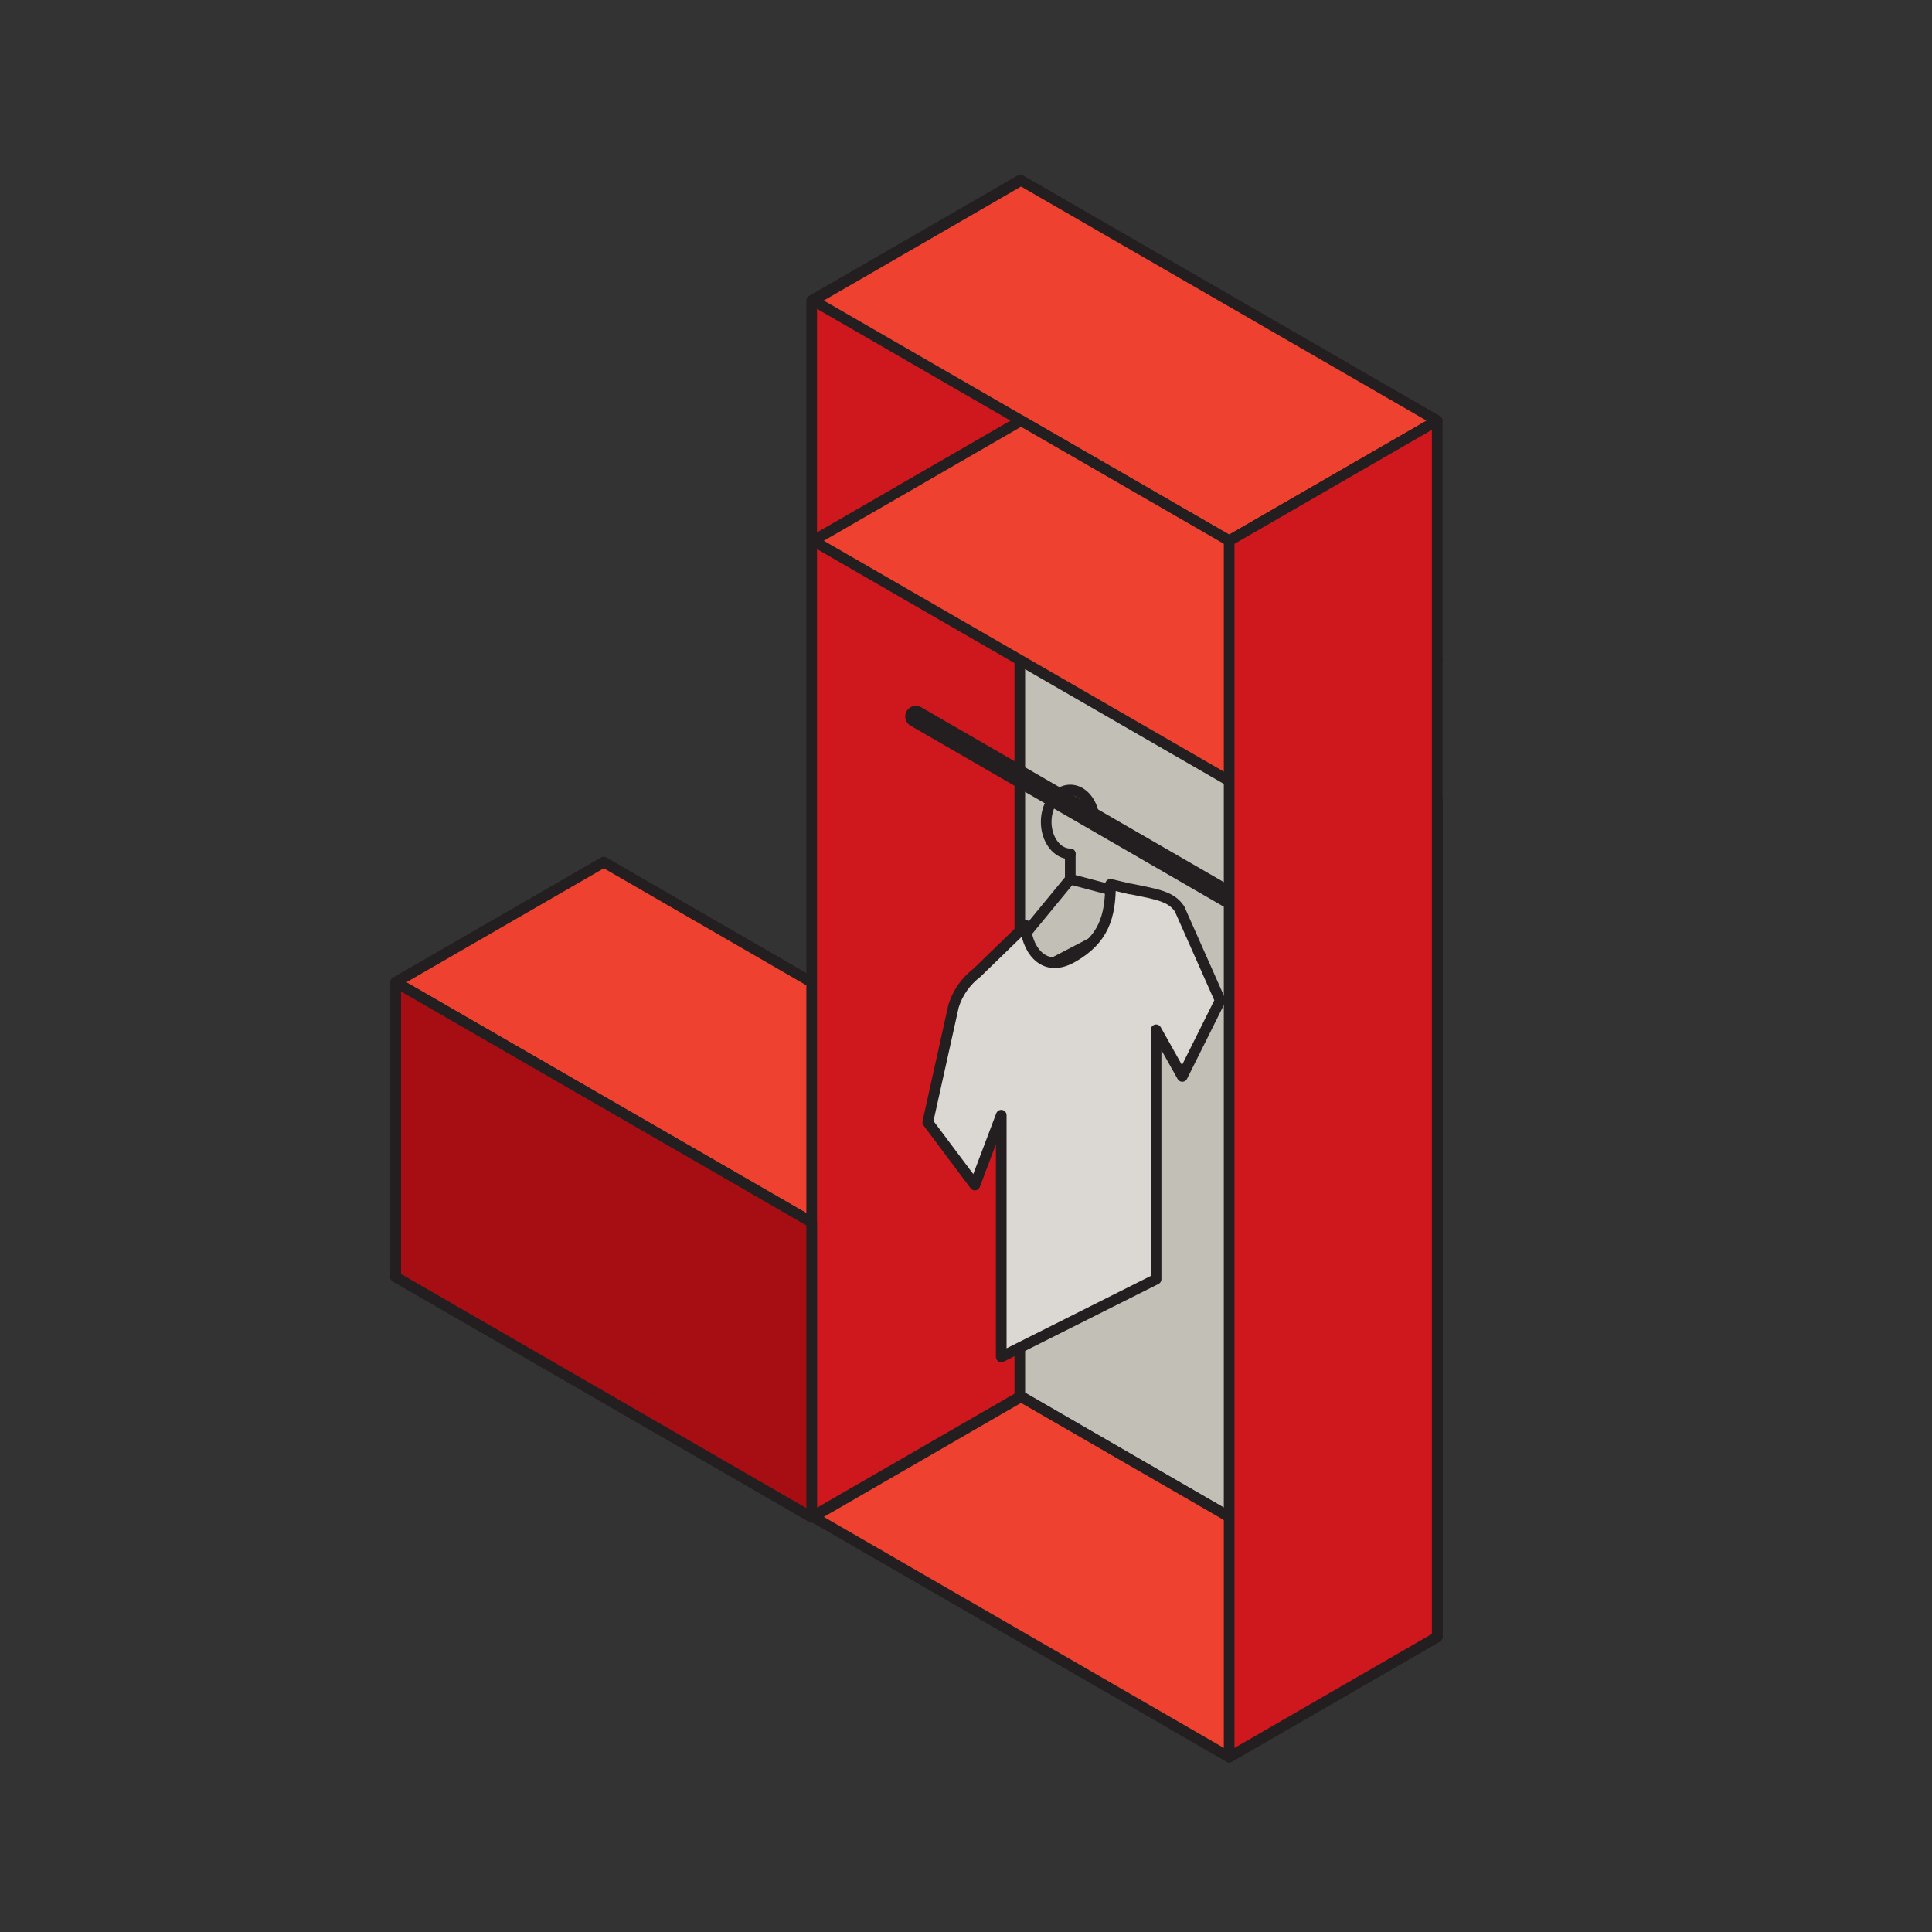 <?xml version="1.0" encoding="utf-8"?>
<!-- Generator: Adobe Illustrator 16.0.0, SVG Export Plug-In . SVG Version: 6.00 Build 0)  -->
<!DOCTYPE svg PUBLIC "-//W3C//DTD SVG 1.1//EN" "http://www.w3.org/Graphics/SVG/1.1/DTD/svg11.dtd">
<svg version="1.1" id="Warstwa_1" xmlns="http://www.w3.org/2000/svg" xmlns:xlink="http://www.w3.org/1999/xlink" x="0px" y="0px"
	 width="90.709px" height="90.709px" viewBox="0 0 90.709 90.709" enable-background="new 0 0 90.709 90.709" xml:space="preserve">
<rect x="0" y="0" width="90.709" height="90.709" fill="#333333" stroke="none"/>
<g id="Icon">
	<polygon fill="#C2BFB6" stroke="#231F20" stroke-width="0.5" stroke-linecap="round" stroke-linejoin="round" points="40.67,22.01 
		40.67,61.359 67.479,76.859 67.479,37.51 	"/>
	<polygon fill="#F2F1EF" stroke="#231F20" stroke-width="0.5" stroke-linecap="round" stroke-linejoin="round" points="28.349,54.3 
		18.58,59.939 38.109,71.219 47.88,65.579 28.349,54.3 	"/>
	<polygon fill="#DBD8D3" stroke="#231F20" stroke-width="0.5" stroke-linecap="round" stroke-linejoin="round" points="
		28.349,40.479 18.58,46.119 18.58,59.959 28.349,54.319 	"/>
	<polygon fill="#EF4130" stroke="#231F20" stroke-width="0.5" stroke-linecap="round" stroke-linejoin="round" points="
		28.349,40.479 18.58,46.119 38.109,57.389 47.88,51.76 28.349,40.479 	"/>
	<polygon fill="#CE181E" stroke="#231F20" stroke-width="0.5" stroke-linecap="round" stroke-linejoin="round" points="
		47.88,25.389 47.88,8.469 38.109,14.11 38.109,71.219 47.88,65.579 	"/>
	<polygon fill="#EF4130" stroke="#231F20" stroke-width="0.5" stroke-linecap="round" stroke-linejoin="round" points="
		47.939,8.469 38.179,14.11 57.709,25.389 67.479,19.75 47.939,8.469 	"/>
	<polygon fill="#EF4130" stroke="#231F20" stroke-width="0.5" stroke-linecap="round" stroke-linejoin="round" points="
		47.939,19.75 38.179,25.389 57.709,36.66 67.479,31.019 47.939,19.75 	"/>
	<polygon fill="#EF4130" stroke="#231F20" stroke-width="0.5" stroke-linecap="round" stroke-linejoin="round" points="
		47.939,65.579 38.179,71.219 57.709,82.499 67.479,76.859 47.939,65.579 	"/>
	<line fill="none" stroke="#231F20" stroke-linecap="round" stroke-linejoin="round" x1="43" y1="33.639" x2="57.659" y2="42.109"/>
	<polygon fill="#CE181E" stroke="#231F20" stroke-width="0.5" stroke-linecap="round" stroke-linejoin="round" points="
		67.479,36.66 67.479,19.75 57.709,25.389 57.709,82.499 67.479,76.859 	"/>
	<polygon fill="#A70E13" stroke="#231F20" stroke-width="0.5" stroke-linecap="round" stroke-linejoin="round" points="
		38.109,71.239 18.58,59.959 18.58,46.119 38.109,57.389 	"/>
	<g>
		<g>
			<polyline fill="none" stroke="#231F20" stroke-width="0.5" stroke-linecap="round" stroke-linejoin="round" points="50.25,40.09 
				50.25,41.279 45.189,47.429 54.719,42.46 50.25,41.279 			"/>
			<path fill="none" stroke="#231F20" stroke-width="0.5" stroke-linecap="round" stroke-linejoin="round" d="M50.25,40.09
				c-0.62,0-1.131-0.67-1.131-1.5s0.511-1.5,1.131-1.5c0.619,0,1.13,0.67,1.13,1.5"/>
		</g>
		<path fill="#DBD8D3" stroke="#231F20" stroke-width="0.5" stroke-linecap="round" stroke-linejoin="round" d="M53.059,41.739
			l-0.92-0.22c0,1.51-0.32,2.6-1.79,3.43s-2.19-0.59-2.19-1.5l-2.29,2.221c-0.52,0.399-0.909,0.939-1.1,1.569l-1.21,5.45l2.21,2.95
			l1.24-3.28v11.35l7.27-3.649v-11.71l1.23,2.189l1.779-3.569l-1.909-4.3c-0.4-0.58-0.99-0.67-2.32-0.94V41.739z"/>
	</g>
</g>
</svg>
